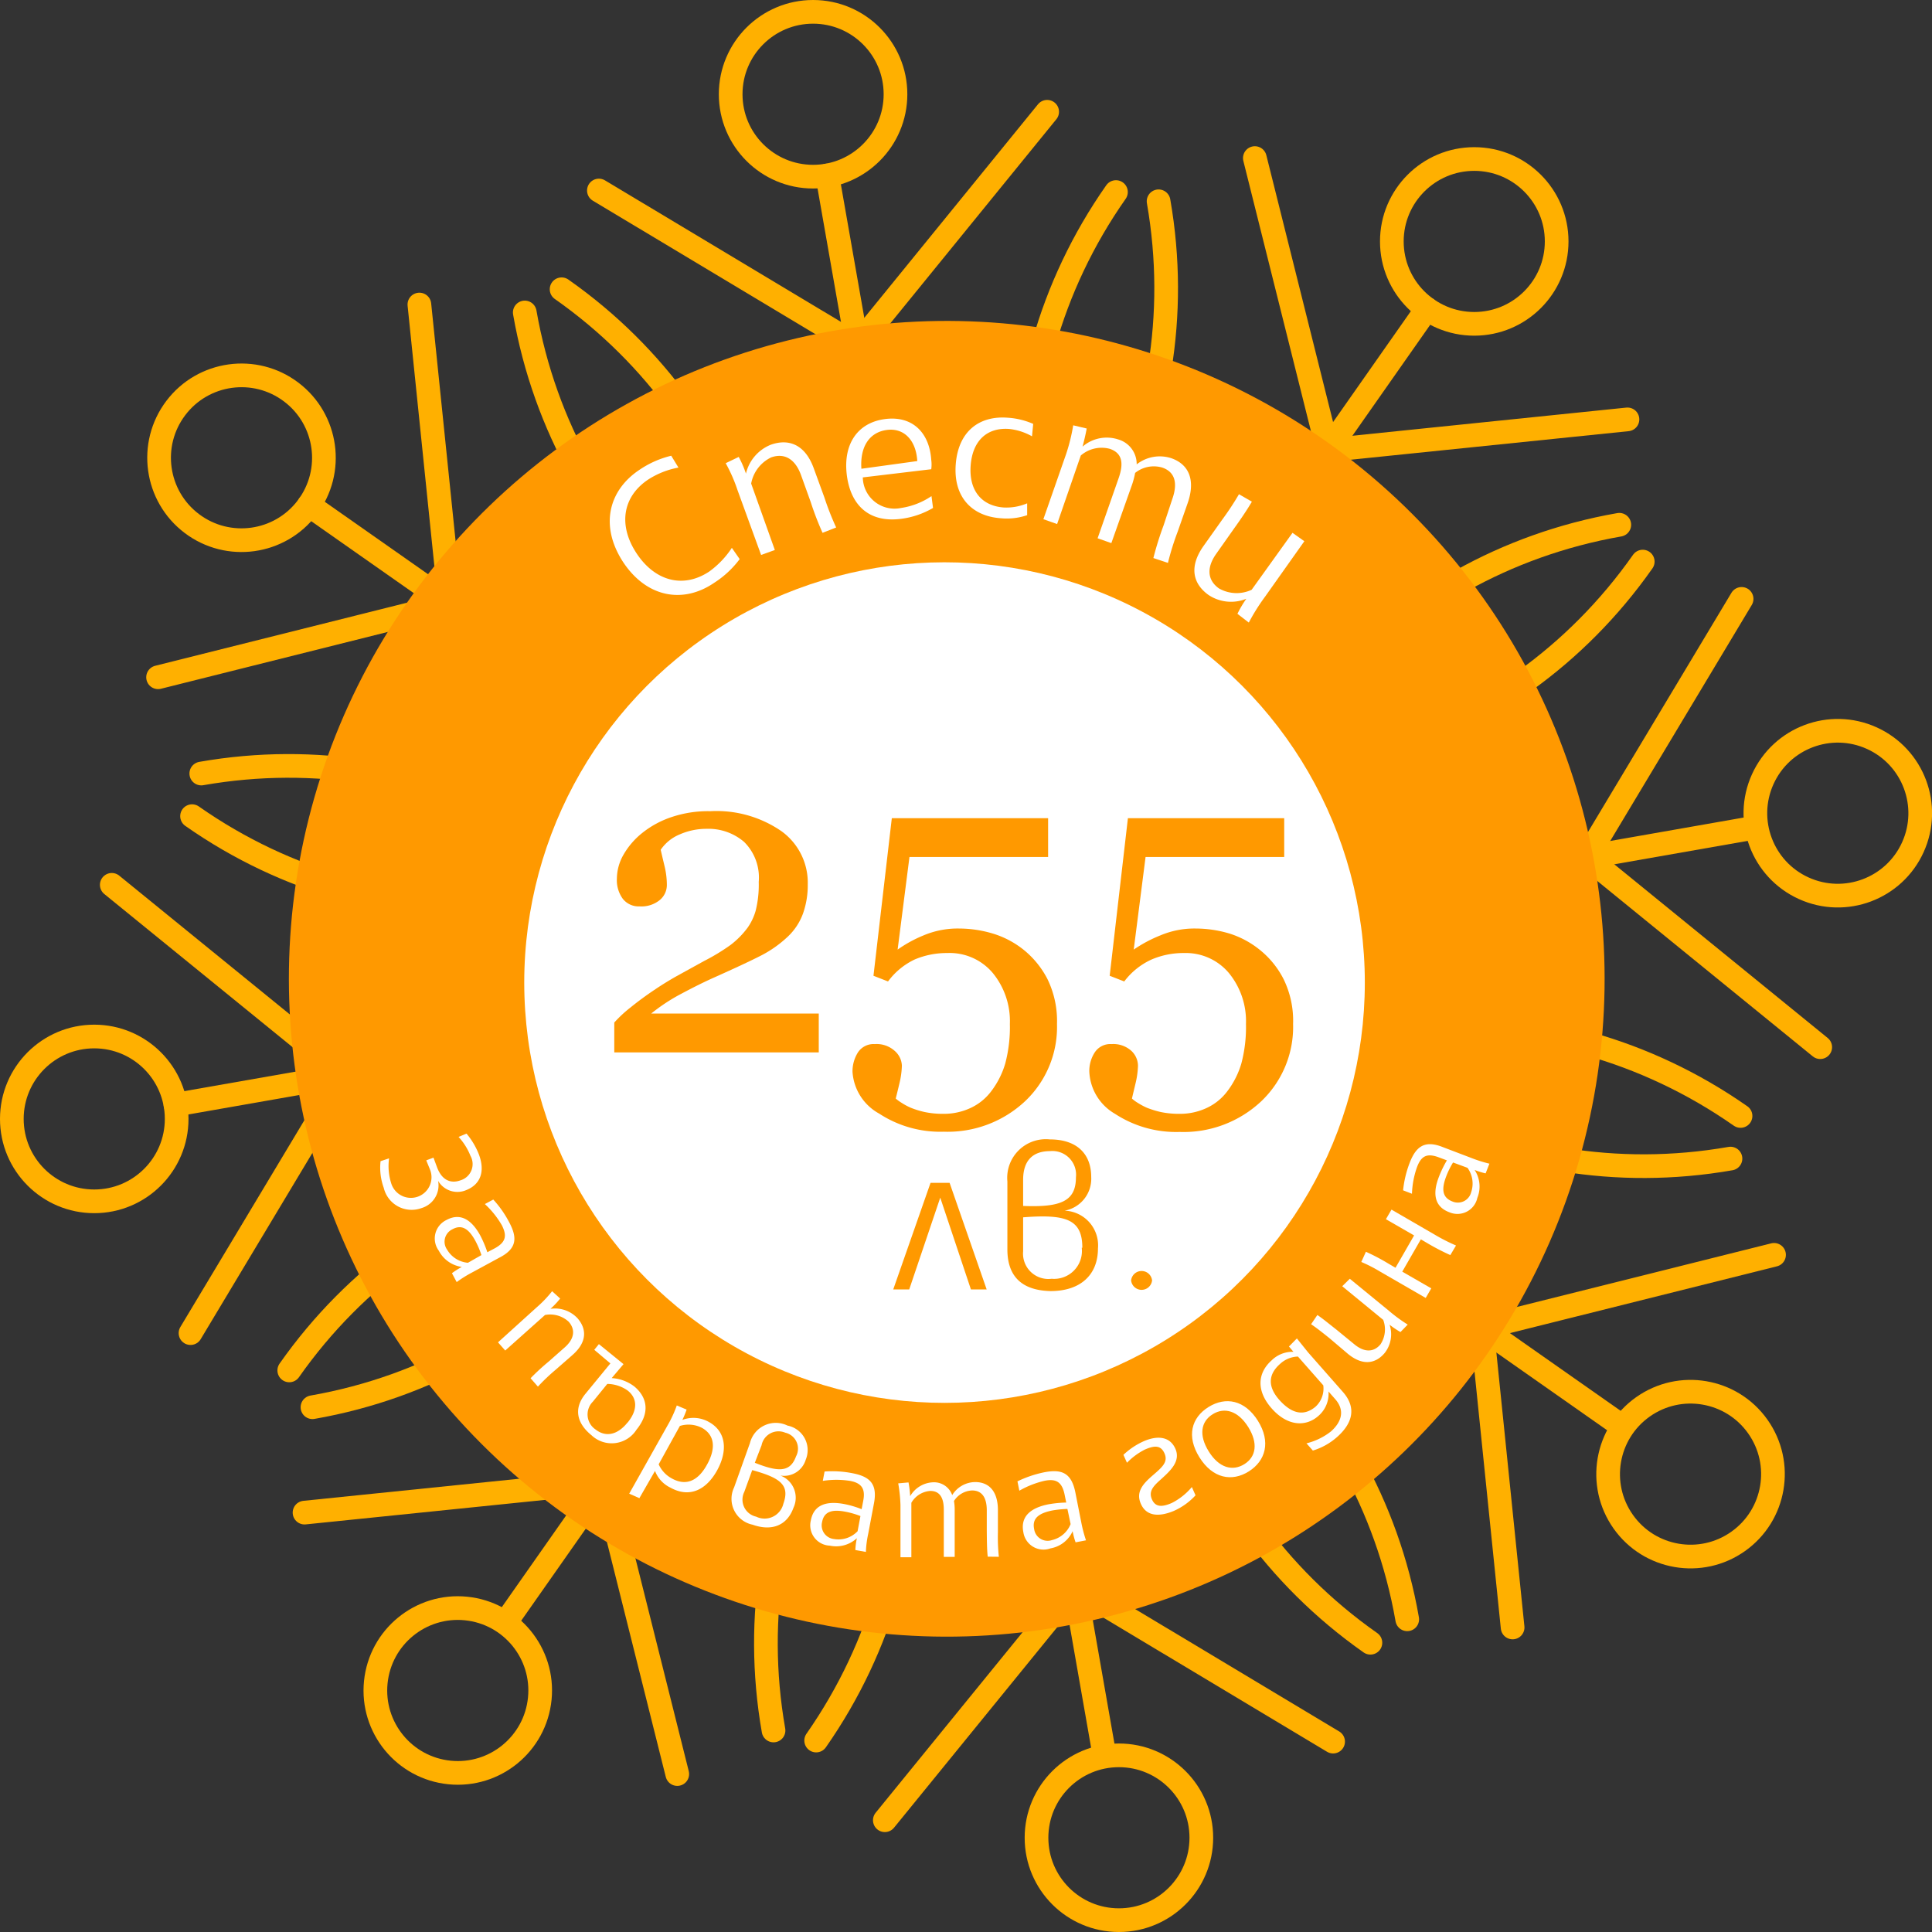 <svg xmlns="http://www.w3.org/2000/svg" viewBox="0 0 163.17 163.17"><rect x="0" y="0" width="163.17" height="163.17" fill="#333333" stroke="none"/><defs><style>.cls-1{fill:none;stroke:#ffb000;stroke-linecap:round;stroke-linejoin:round;stroke-width:2px;}.cls-2{fill:#f90;}.cls-3{fill:#fff;}</style></defs><title>Sticker_01_1</title><g id="Layer_2" data-name="Layer 2"><g id="Layer_3" data-name="Layer 3"><line class="cls-1" x1="84.28" y1="96.94" x2="93.23" y2="147.96"/><line class="cls-1" x1="69.87" y1="14.82" x2="78.97" y2="66.66"/><circle class="cls-1" cx="68.67" cy="7.96" r="6.96"/><path class="cls-1" d="M97.85,17c3.4,19.41-7.22,37.49-20.6,39.84s-29.53-11-32.93-30.45"/><polyline class="cls-1" points="88.44 9.44 72.39 29.17 50.58 16.09"/><circle class="cls-1" cx="94.5" cy="155.21" r="6.96"/><path class="cls-1" d="M65.33,146.15c-3.41-19.41,7.21-37.49,20.59-39.84s29.53,11,32.93,30.45"/><polyline class="cls-1" points="74.73 153.73 90.78 134.01 112.59 147.09"/><line class="cls-1" x1="97.67" y1="78.77" x2="147.96" y2="69.94"/><line class="cls-1" x1="14.82" y1="93.3" x2="66.77" y2="84.19"/><circle class="cls-1" cx="7.96" cy="94.5" r="6.96"/><path class="cls-1" d="M17,65.33c19.41-3.41,37.49,7.21,39.84,20.59s-11,29.53-30.45,32.93"/><polyline class="cls-1" points="9.44 74.73 29.17 90.78 16.09 112.59"/><circle class="cls-1" cx="155.21" cy="68.67" r="6.96" transform="translate(28.56 181.66) rotate(-65.6)"/><path class="cls-1" d="M146.15,97.85c-19.41,3.4-37.49-7.22-39.84-20.6s11-29.53,30.45-32.93"/><polyline class="cls-1" points="153.73 88.44 134.01 72.39 147.09 50.58"/><line class="cls-1" x1="72.73" y1="94.21" x2="42.98" y2="136.62"/><line class="cls-1" x1="120.51" y1="26.09" x2="90.54" y2="68.83"/><circle class="cls-1" cx="124.51" cy="20.39" r="6.96"/><path class="cls-1" d="M138.74,47.43C127.42,63.56,107.13,68.84,96,61S82.93,32.35,94.25,16.22"/><polyline class="cls-1" points="137.45 35.42 112.15 38.02 105.98 13.35"/><circle class="cls-1" cx="38.66" cy="142.78" r="6.96" transform="translate(-107.26 167.01) rotate(-84.28)"/><path class="cls-1" d="M24.43,115.74c11.32-16.13,31.62-21.41,42.74-13.6S80.24,130.82,68.93,147"/><polyline class="cls-1" points="25.72 127.75 51.02 125.16 57.2 149.83"/><line class="cls-1" x1="94.69" y1="90.78" x2="136.57" y2="120.16"/><line class="cls-1" x1="26.09" y1="42.66" x2="69.21" y2="72.91"/><circle class="cls-1" cx="20.39" cy="38.66" r="6.96" transform="translate(-22.74 31.62) rotate(-52.92)"/><path class="cls-1" d="M47.43,24.43C63.56,35.75,68.84,56.05,61,67.17S32.35,80.24,16.22,68.93"/><polyline class="cls-1" points="35.42 25.72 38.02 51.02 13.35 57.2"/><circle class="cls-1" cx="142.78" cy="124.51" r="6.96" transform="translate(-45.7 105.39) rotate(-35.3)"/><path class="cls-1" d="M115.74,138.74C99.61,127.42,94.33,107.13,102.14,96S130.82,82.93,147,94.25"/><polyline class="cls-1" points="127.75 137.45 125.16 112.15 149.83 105.98"/><polygon class="cls-1" points="94.76 90.11 85.16 96.6 73.8 94.4 67.31 84.81 69.51 73.45 79.11 66.97 90.47 69.16 96.96 78.75 94.76 90.11"/><circle class="cls-2" cx="79.96" cy="82.66" r="55.56" transform="translate(-34.98 78.77) rotate(-44.01)"/><path class="cls-3" d="M32.14,98.07l.72-.24a4.81,4.81,0,0,0,.2,2.17,1.74,1.74,0,1,0,3.25-1.24L36,98l.61-.23.3.81c.41,1.11,1.17,1.41,2,1.1a1.43,1.43,0,0,0,.82-2.07,5.16,5.16,0,0,0-1-1.59l.67-.28a6.31,6.31,0,0,1,1.05,1.77c.53,1.42.14,2.52-1.07,3A1.89,1.89,0,0,1,37,99.73a2,2,0,0,1-1.4,2.3,2.42,2.42,0,0,1-3.19-1.71A5,5,0,0,1,32.14,98.07Z"/><path class="cls-3" d="M38.17,107.53A7.17,7.17,0,0,1,39,107a2.6,2.6,0,0,1-1.94-1.37,1.73,1.73,0,0,1,.64-2.59c1.25-.68,2.19.07,2.87,1.32a9.47,9.47,0,0,1,.59,1.4l.66-.35c.92-.52,1-1.06.57-1.92a7.64,7.64,0,0,0-1.44-1.8l.71-.38A8.91,8.91,0,0,1,43,103.22c.71,1.32.66,2.24-.83,3l-2.32,1.26a10.25,10.25,0,0,0-1.28.8ZM40.66,106a7.74,7.74,0,0,0-.5-1.18c-.54-1-1.13-1.45-1.95-1a1.16,1.16,0,0,0-.45,1.72,2.26,2.26,0,0,0,1.76,1.11Z"/><path class="cls-3" d="M45.33,110.41a9.9,9.9,0,0,0,1.3-1.36l.68.62a6.83,6.83,0,0,1-.82.87,2.6,2.6,0,0,1,2.28.79c.78.89.83,2-.4,3.09l-1.45,1.27a16.36,16.36,0,0,0-1.49,1.42l-.62-.71A19.31,19.31,0,0,1,46.33,115l1.36-1.2c.83-.73.92-1.51.34-2.17a2.3,2.3,0,0,0-2-.57l-3.36,3-.61-.69Z"/><path class="cls-3" d="M53.76,120.74a2.48,2.48,0,0,1-3.81.47c-1.17-.95-1.57-2.19-.51-3.49l2.11-2.57L50.19,114l.39-.48,2.08,1.69-1,1.18a3.48,3.48,0,0,1,1.93.72C54.64,118,54.94,119.29,53.76,120.74Zm-.75-.6c.88-1.08.81-2.06,0-2.7a3.05,3.05,0,0,0-1.72-.56l-1.22,1.5a1.53,1.53,0,0,0,.23,2.35C51.1,121.36,52.1,121.26,53,120.14Z"/><path class="cls-3" d="M56.53,120.12a10.3,10.3,0,0,0,.63-1.42l.83.35a7.55,7.55,0,0,1-.36.87,2.65,2.65,0,0,1,2.25.18c1.52.85,1.55,2.52.68,4.09s-2.26,2.38-3.94,1.45a2.58,2.58,0,0,1-1.3-1.41L54,126.53l-.86-.38Zm3.18,3.58c.76-1.36.67-2.5-.43-3.11a2.48,2.48,0,0,0-1.86-.16l-1.79,3.24a2.52,2.52,0,0,0,1.12,1.2C58,125.56,59,125,59.71,123.7Z"/><path class="cls-3" d="M62,125.62l1.34-3.75a2.25,2.25,0,0,1,3.17-1.47,2.11,2.11,0,0,1,1.54,2.88,1.91,1.91,0,0,1-2.14,1.34,2,2,0,0,1,1.1,2.73c-.53,1.48-1.82,2-3.45,1.42A2.23,2.23,0,0,1,62,125.62ZM66.16,127c.56-1.57-.23-2.18-2.63-2.84L62.86,126a1.47,1.47,0,0,0,1,2.09A1.63,1.63,0,0,0,66.16,127Zm-2.41-3.46c2.07.83,3,.77,3.48-.54a1.38,1.38,0,0,0-.91-2,1.46,1.46,0,0,0-2,1.06Z"/><path class="cls-3" d="M72.24,130.91a5.65,5.65,0,0,1,.13-1,2.58,2.58,0,0,1-2.29.63,1.72,1.72,0,0,1-1.6-2.13c.26-1.4,1.44-1.65,2.84-1.38a8.14,8.14,0,0,1,1.45.43l.14-.73c.19-1-.15-1.48-1.12-1.66a7.43,7.43,0,0,0-2.3,0l.15-.79a8.75,8.75,0,0,1,2.34.14c1.48.28,2.15.9,1.83,2.56l-.49,2.59a8.67,8.67,0,0,0-.19,1.5Zm.43-2.87a7.25,7.25,0,0,0-1.24-.36c-1.12-.22-1.83-.05-2,.87a1.16,1.16,0,0,0,1,1.43,2.23,2.23,0,0,0,2-.66Z"/><path class="cls-3" d="M83.42,131.47c-.07-.62-.07-1.42-.08-2.18v-1.73c0-1.14-.45-1.69-1.26-1.68a1.9,1.9,0,0,0-1.51.89,4.2,4.2,0,0,1,.06.72l0,4h-.92l0-4c0-1-.35-1.58-1.15-1.57a2,2,0,0,0-1.59,1l0,4.6h-.92l0-4.39a12.23,12.23,0,0,0-.19-1.85l.87-.08a9.18,9.18,0,0,1,.14,1.16,2.35,2.35,0,0,1,1.93-1.17,1.63,1.63,0,0,1,1.62,1.08,2.31,2.31,0,0,1,1.94-1.1c1.17,0,1.91.78,1.92,2.34v1.91a15.69,15.69,0,0,0,.08,2.06Z"/><path class="cls-3" d="M90.84,130.26a6.13,6.13,0,0,1-.25-.94,2.52,2.52,0,0,1-1.87,1.45,1.72,1.72,0,0,1-2.29-1.36c-.28-1.4.71-2.08,2.11-2.36a9.85,9.85,0,0,1,1.51-.15l-.15-.73c-.22-1-.7-1.3-1.67-1.11a7.83,7.83,0,0,0-2.14.84l-.16-.79a9.62,9.62,0,0,1,2.23-.76c1.47-.29,2.32,0,2.66,1.69l.51,2.58a11.31,11.31,0,0,0,.39,1.47Zm-.69-2.82a9,9,0,0,0-1.28.13c-1.12.23-1.72.65-1.53,1.57a1.15,1.15,0,0,0,1.51.93,2.25,2.25,0,0,0,1.57-1.35Z"/><path class="cls-3" d="M96.35,127c-.44-1,.19-1.69,1-2.39s1.32-1.13,1-1.86-.88-.66-1.65-.33a5.7,5.7,0,0,0-1.52,1.12l-.3-.67a6.14,6.14,0,0,1,1.72-1.15c1.15-.5,2.21-.41,2.67.64s-.42,1.85-1.2,2.56c-.63.56-1.08,1-.79,1.69s.86.69,1.7.32a5.41,5.41,0,0,0,1.68-1.34l.31.7a5.51,5.51,0,0,1-1.84,1.32C97.9,128.12,96.82,128.08,96.35,127Z"/><path class="cls-3" d="M101.3,123.08c-1.11-1.78-.68-3.35.77-4.25s3.07-.59,4.17,1.17.66,3.37-.77,4.27S102.42,124.87,101.3,123.08Zm4.12-2.56c-.86-1.37-2-1.7-3-1.08s-1.19,1.77-.33,3.15,2,1.69,3,1.07S106.27,121.88,105.42,120.52Z"/><path class="cls-3" d="M110.88,122.51l-.54-.61a5.46,5.46,0,0,0,2.06-1c.86-.76,1.24-1.74.37-2.73l-.57-.65a2.47,2.47,0,0,1-.86,2.07c-1.07.94-2.61.86-3.93-.63s-1.22-3,0-4.08a2.5,2.5,0,0,1,1.83-.71l-.38-.45.67-.68.94,1.17,2.93,3.33c1.25,1.41.76,2.74-.49,3.84A5.48,5.48,0,0,1,110.88,122.51Zm.88-5.51-2.14-2.43a2.32,2.32,0,0,0-1.52.63c-1.06.94-1,2,0,3.09s2,1.35,3,.52A2.08,2.08,0,0,0,111.76,117Z"/><path class="cls-3" d="M118.28,112.5a7.07,7.07,0,0,1-.92-.62,2.56,2.56,0,0,1-.4,2.37c-.75.91-1.84,1.14-3.11.1L112.26,113c-.59-.47-1.09-.87-1.53-1.16l.53-.78c.49.33,1,.76,1.59,1.22l1.54,1.26c.85.7,1.64.67,2.2,0a2.28,2.28,0,0,0,.23-2.07l-3.46-2.84L114,108l3.31,2.71a13.11,13.11,0,0,0,1.58,1.16Z"/><path class="cls-3" d="M122.49,106a19.3,19.3,0,0,1-1.93-1l-.56-.33-1.57,2.73,2.45,1.41-.47.81-3.81-2.2a12.81,12.81,0,0,0-1.63-.84l.39-.86a17.71,17.71,0,0,1,1.9,1l.6.35,1.57-2.73-2.38-1.37.47-.81,3.61,2.09a15.4,15.4,0,0,0,1.84.94Z"/><path class="cls-3" d="M125.47,99.1a6.54,6.54,0,0,1-.93-.29,2.55,2.55,0,0,1,.23,2.36,1.72,1.72,0,0,1-2.37,1.21c-1.34-.5-1.38-1.7-.87-3A9.08,9.08,0,0,1,122.2,98l-.7-.26c-1-.37-1.47-.1-1.82.82a7.42,7.42,0,0,0-.43,2.26l-.75-.29a9,9,0,0,1,.54-2.28c.53-1.4,1.26-2,2.84-1.36l2.47.94a11.37,11.37,0,0,0,1.44.45Zm-2.75-.92a6.83,6.83,0,0,0-.57,1.15c-.41,1.07-.37,1.8.51,2.14a1.16,1.16,0,0,0,1.59-.78,2.27,2.27,0,0,0-.31-2.06Z"/><circle class="cls-3" cx="79.96" cy="82.66" r="35.58" transform="matrix(0.47, -0.88, 0.88, 0.47, -30.55, 114.5)"/><path class="cls-3" d="M52.62,47.46c-2-3.08-1.2-6.07,1.4-7.79a8.15,8.15,0,0,1,2.67-1.18l.61,1a7.09,7.09,0,0,0-2.54,1c-2.2,1.46-2.55,3.89-1,6.24s3.94,3,6.14,1.54a7.63,7.63,0,0,0,1.91-2l.66.95a8.2,8.2,0,0,1-2.15,2C57.72,51,54.63,50.5,52.62,47.46Z"/><path class="cls-3" d="M62.29,41.4a13.27,13.27,0,0,0-1-2.28l1.1-.53A8.5,8.5,0,0,1,63,40a3.49,3.49,0,0,1,2.1-2.44c1.49-.53,2.89-.05,3.63,2L69.62,42a23.56,23.56,0,0,0,1,2.55L69.47,45a25.14,25.14,0,0,1-1-2.6l-.82-2.28c-.5-1.38-1.42-1.88-2.52-1.49a3.07,3.07,0,0,0-1.69,2.21l2,5.61-1.16.42Z"/><path class="cls-3" d="M71.52,40.13c-.33-2.65.93-4.45,3.25-4.74s3.73,1.18,3.88,3.45a2.93,2.93,0,0,1,0,.79l-5.78.69a2.68,2.68,0,0,0,3.24,2.58,6.2,6.2,0,0,0,2.56-1l.13,1a7.08,7.08,0,0,1-2.71.92C73.44,44.16,71.85,42.72,71.52,40.13Zm1.23-.54,4.72-.65c-.1-1.75-1.11-2.81-2.55-2.63S72.62,37.66,72.75,39.59Z"/><path class="cls-3" d="M80.72,39.2c.22-2.79,2-4.11,4.4-3.92a6.34,6.34,0,0,1,2.14.52l-.1,1.05a5,5,0,0,0-1.91-.62c-1.9-.15-3.11,1-3.27,3.07s.87,3.41,2.77,3.56a4.52,4.52,0,0,0,2-.35l0,1a5.34,5.34,0,0,1-2.21.26C82.11,43.61,80.5,42,80.72,39.2Z"/><path class="cls-3" d="M97.41,47.13a27.08,27.08,0,0,1,.87-2.78L99,42.17c.51-1.43.19-2.33-.84-2.68a2.52,2.52,0,0,0-2.29.45,7.09,7.09,0,0,1-.24.93l-1.77,5-1.16-.41,1.77-5.06c.47-1.33.28-2.14-.73-2.49a2.69,2.69,0,0,0-2.46.56l-2,5.79-1.16-.41,1.93-5.53a15.6,15.6,0,0,0,.59-2.4l1.14.27c-.1.53-.21,1-.35,1.53a3.12,3.12,0,0,1,3-.61A2.16,2.16,0,0,1,96,39.22a3.15,3.15,0,0,1,2.93-.52c1.48.52,2.06,1.84,1.37,3.81l-.84,2.4a22.57,22.57,0,0,0-.82,2.63Z"/><path class="cls-3" d="M104.51,51.84a9.37,9.37,0,0,1,.75-1.27,3.42,3.42,0,0,1-3.19-.32c-1.29-.92-1.69-2.34-.43-4.13l1.59-2.24a24.06,24.06,0,0,0,1.41-2.14l1.09.63c-.4.68-.92,1.45-1.48,2.23l-1.53,2.17c-.85,1.2-.73,2.24.22,2.92a3,3,0,0,0,2.77.12L109.16,45l1,.71-3.3,4.66a17.16,17.16,0,0,0-1.39,2.21Z"/><path class="cls-2" d="M69.15,88.88H51.88V86.36a10.57,10.57,0,0,1,1.38-1.28c.59-.48,1.29-1,2.1-1.54.49-.33,1.08-.7,1.77-1.09l2.34-1.29a17.22,17.22,0,0,0,2.24-1.36,7.29,7.29,0,0,0,1.43-1.45,4.75,4.75,0,0,0,.68-1.43,9,9,0,0,0,.26-2.44,4.23,4.23,0,0,0-1.24-3.38A4.63,4.63,0,0,0,59.67,70a5.58,5.58,0,0,0-2.26.47,3.59,3.59,0,0,0-1.61,1.3c.09.39.2.86.33,1.4a6.77,6.77,0,0,1,.19,1.59A1.65,1.65,0,0,1,55.74,76a2.45,2.45,0,0,1-1.72.55,1.7,1.7,0,0,1-1.42-.64,2.66,2.66,0,0,1-.5-1.71,4.11,4.11,0,0,1,.55-2,6.49,6.49,0,0,1,1.59-1.85A8,8,0,0,1,56.74,69,9.68,9.68,0,0,1,60,68.51a9.65,9.65,0,0,1,6,1.69,5.36,5.36,0,0,1,2.22,4.5,7.12,7.12,0,0,1-.4,2.45,5.05,5.05,0,0,1-1.28,1.95,9.82,9.82,0,0,1-2.28,1.61c-.88.45-2.21,1.07-4,1.87-1.07.48-2.07,1-3,1.5A15.61,15.61,0,0,0,55,85.6H69.15Z"/><path class="cls-2" d="M86.47,80.23a7.71,7.71,0,0,1,2,2.47,8.07,8.07,0,0,1,.8,3.78A8.63,8.63,0,0,1,86.58,93a9.56,9.56,0,0,1-6.87,2.58,9.43,9.43,0,0,1-5.46-1.53A4.34,4.34,0,0,1,72,90.52a3,3,0,0,1,.46-1.64,1.58,1.58,0,0,1,1.42-.7,2.28,2.28,0,0,1,1.69.58A1.74,1.74,0,0,1,76.17,90a7.14,7.14,0,0,1-.2,1.47c-.14.59-.24,1-.32,1.31a3.79,3.79,0,0,0,.48.35,5.34,5.34,0,0,0,.8.43,7.5,7.5,0,0,0,1.17.36,7.6,7.6,0,0,0,1.61.15,5.32,5.32,0,0,0,2.23-.48,4.59,4.59,0,0,0,1.77-1.42,7.23,7.23,0,0,0,1.19-2.35,12,12,0,0,0,.39-3.34,6.42,6.42,0,0,0-1.44-4.3A4.76,4.76,0,0,0,80,80.49a6.91,6.91,0,0,0-2.76.55A6,6,0,0,0,75,82.89l-1.23-.48L75.32,69.1h13.2v3.28H76.81l-1,7.82A10.91,10.91,0,0,1,78,79a7.39,7.39,0,0,1,3-.58,10,10,0,0,1,2.8.41A7.75,7.75,0,0,1,86.47,80.23Z"/><path class="cls-2" d="M106.41,80.23a7.58,7.58,0,0,1,2,2.47,8,8,0,0,1,.8,3.78,8.66,8.66,0,0,1-2.7,6.54,9.58,9.58,0,0,1-6.88,2.58,9.43,9.43,0,0,1-5.46-1.53A4.33,4.33,0,0,1,92,90.52a2.87,2.87,0,0,1,.46-1.64,1.57,1.57,0,0,1,1.42-.7,2.27,2.27,0,0,1,1.68.58A1.74,1.74,0,0,1,96.11,90a7.14,7.14,0,0,1-.2,1.47c-.14.59-.24,1-.31,1.31a3,3,0,0,0,.47.35,5.88,5.88,0,0,0,.8.43,8.25,8.25,0,0,0,1.17.36,7.67,7.67,0,0,0,1.61.15,5.29,5.29,0,0,0,2.23-.48,4.59,4.59,0,0,0,1.77-1.42,7.23,7.23,0,0,0,1.19-2.35,12,12,0,0,0,.39-3.34,6.42,6.42,0,0,0-1.44-4.3A4.75,4.75,0,0,0,100,80.49a6.82,6.82,0,0,0-2.75.55,6,6,0,0,0-2.3,1.85l-1.23-.48L95.26,69.1h13.2v3.28H96.75l-1,7.82A11.5,11.5,0,0,1,98,79a7.4,7.4,0,0,1,3-.58,10,10,0,0,1,2.79.41A7.75,7.75,0,0,1,106.41,80.23Z"/><path class="cls-2" d="M83.33,108.9H82l-2.59-7.75-2.62,7.75H75.44l3.15-9H80.2Z"/><path class="cls-2" d="M85.08,105.52V99.78a3.26,3.26,0,0,1,3.58-3.55c2.37,0,3.5,1.3,3.5,3.17a2.74,2.74,0,0,1-2.25,2.85,2.93,2.93,0,0,1,2.82,3.19c0,2.26-1.51,3.6-4,3.6C87,109,85.08,108.38,85.08,105.52Zm1.33-3.67c3.2.13,4.46-.41,4.46-2.42a2,2,0,0,0-2.19-2.21c-1.44,0-2.27.78-2.27,2.42Zm5,3.53c0-2.4-1.37-2.85-5-2.57v2.87A2.14,2.14,0,0,0,88.82,108,2.35,2.35,0,0,0,91.36,105.38Z"/><path class="cls-2" d="M95.53,108.14a.89.89,0,0,1,1.77,0,.89.89,0,0,1-1.77,0Z"/></g></g></svg>